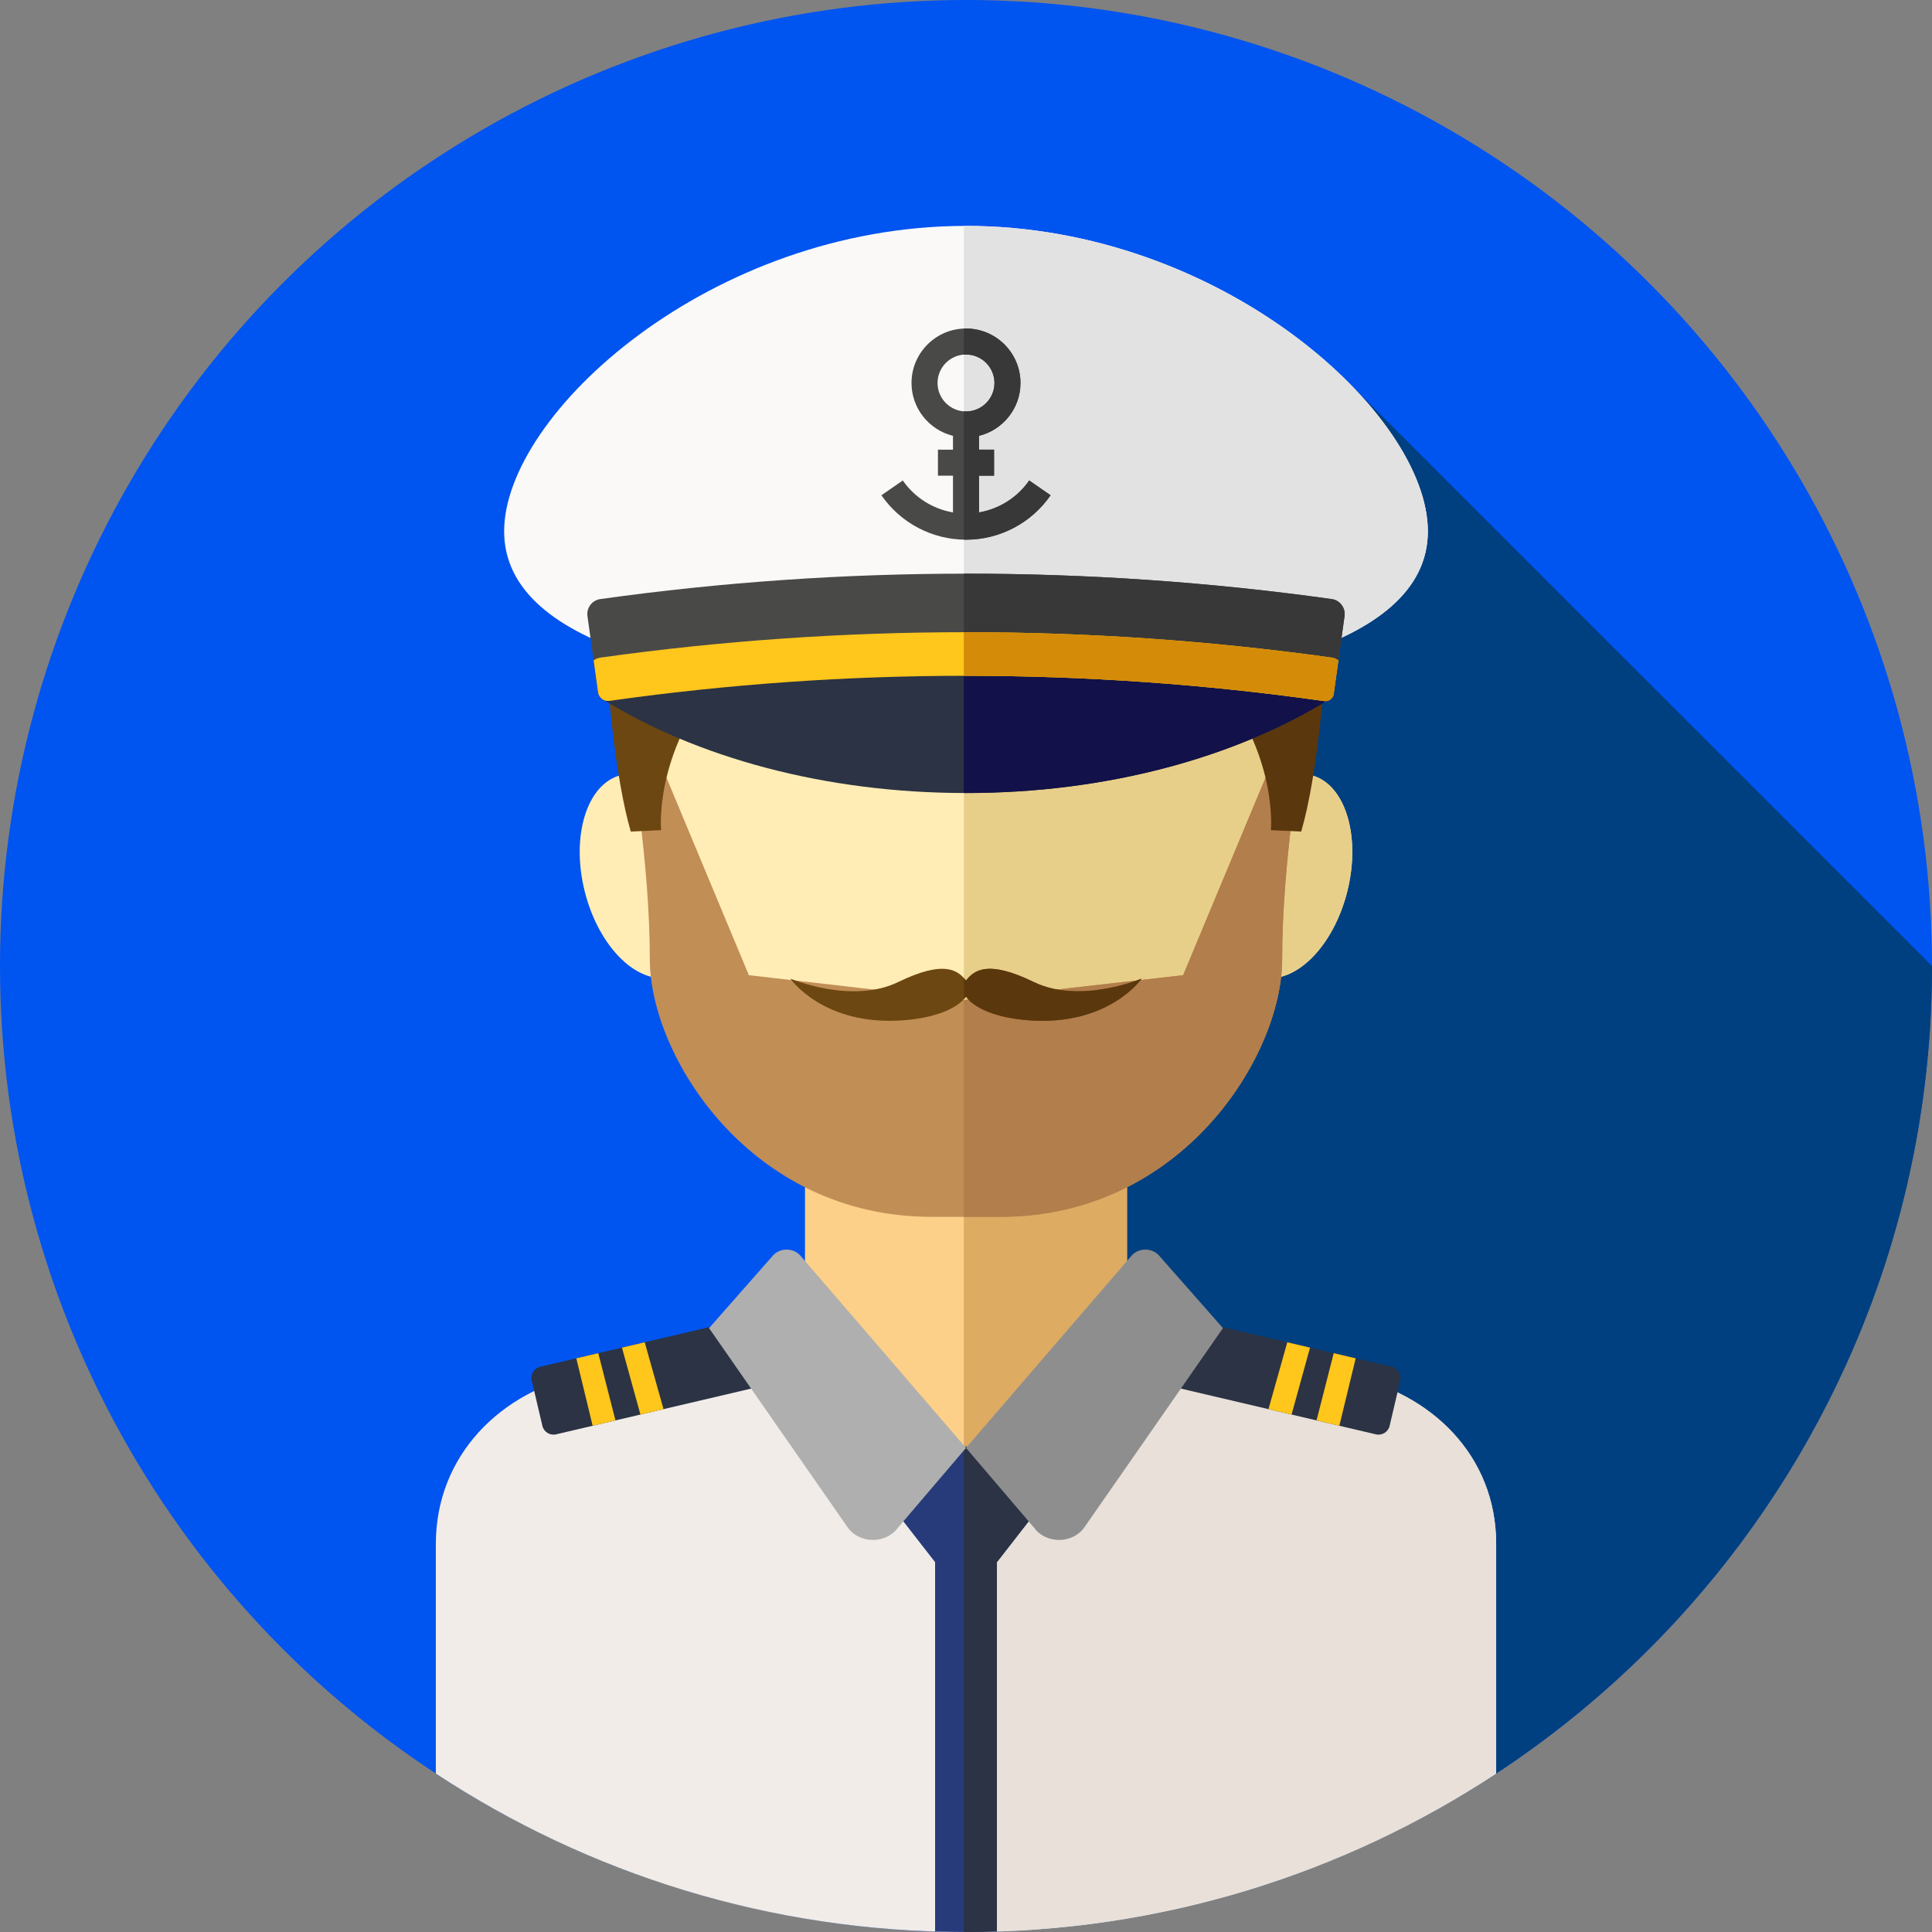 <?xml version="1.0" encoding="iso-8859-1"?>
<svg version="1.1" id="Layer_1" xmlns="http://www.w3.org/2000/svg" xmlns:xlink="http://www.w3.org/1999/xlink" x="0px" y="0px"
	 viewBox="0 0 512 512" style="enable-background:new 0 0 512 512;" xml:space="preserve">
<rect x="0" y="0" width="512" height="512" fill="#808080" stroke="none"/>
<circle style="fill:#0054f0;" old-style="fill:#273B7A;" cx="256" cy="256" r="256"/>
<path style="fill:#004080;" old-style="fill:#121149;" d="M248.567,235.313l50.626,273.041C420.006,487.822,511.998,382.664,512,256.003L356.357,100.361
	L248.567,235.313z"/>
<rect x="213.333" y="292.219" style="fill:#FCD088;" width="85.333" height="93.522"/>
<rect x="255.431" y="292.219" style="fill:#DDAB62;" width="43.236" height="93.522"/>
<path style="fill:#FFEDB5;" d="M347.531,205.44c0.459-4.244,0.698-8.428,0.698-12.509c0-53.974-41.293-97.728-92.229-97.728
	s-92.229,43.753-92.229,97.728c0,4.08,0.24,8.264,0.698,12.509c-8.945,2.326-13.202,16.087-9.506,30.817
	c3.708,14.776,14.014,24.921,23.018,22.661c0.821-0.205,1.586-0.538,2.326-0.927c16.667,33.452,44.351,60.594,75.693,60.594
	s59.027-27.139,75.693-60.594c0.74,0.39,1.505,0.722,2.326,0.927c9.004,2.26,19.309-7.885,23.018-22.661
	C360.732,221.527,356.476,207.763,347.531,205.44z"/>
<path style="fill:#E8CF89;" d="M347.531,205.44c0.459-4.244,0.698-8.428,0.698-12.509c0-53.974-41.293-97.728-92.229-97.728
	c-0.193,0-0.381,0.014-0.574,0.016v223.349c0.191,0.002,0.381,0.016,0.574,0.016c31.342,0,59.027-27.139,75.693-60.592
	c0.74,0.39,1.505,0.721,2.326,0.927c9.004,2.26,19.309-7.885,23.018-22.661C360.732,221.527,356.476,207.763,347.531,205.44z"/>
<path style="fill:#C18E56;" d="M198.459,258.439l-24.248-58.127h-6.992c0,0,4.994,28.47,4.994,53.943s26.472,68.22,74.671,68.22
	h18.23c48.199,0,74.671-42.746,74.671-68.22c0-25.472,4.994-53.943,4.994-53.943h-6.992l-24.248,58.127l-57.872,6.565
	L198.459,258.439z"/>
<path style="fill:#B27E4B;" d="M337.789,200.313l-24.248,58.127l-57.872,6.565l-0.243-0.028v57.499h9.688
	c48.199,0,74.671-42.746,74.671-68.22s4.996-53.943,4.996-53.943H337.789z"/>
<path style="fill:#6D4711;" d="M161.127,181.119c0,0,1.724,24.442,6.034,39.253l8.045-0.371c0,0-2.012-19.997,14.941-40.365
	S161.127,181.119,161.127,181.119z"/>
<path style="fill:#faf9f7;" old-style="fill:#FFFFFF;" d="M378.397,140.802c0,31.194-54.936,42.894-122.534,42.894s-122.261-11.7-122.261-42.894
	S188.402,59.864,256,59.864S378.397,109.608,378.397,140.802z"/>
<path style="fill:#E2E2E2;" d="M256,59.864c-0.193,0-0.381,0.012-0.574,0.014v123.816c0.147,0,0.291,0.002,0.438,0.002
	c67.598,0,122.533-11.702,122.533-42.894C378.397,109.608,323.6,59.864,256,59.864z"/>
<path style="fill:#5B370D;" d="M350.873,181.119c0,0-1.724,24.442-6.034,39.253l-8.045-0.371c0,0,2.012-19.997-14.941-40.365
	S350.873,181.119,350.873,181.119z"/>
<path style="fill:#2B3344;" d="M256,210.161c37.505,0,71.494-9.485,96.308-24.855c1.898-1.176,1.076-4.099-1.157-18.041H160.849
	c-2.232,13.941-3.055,16.865-1.157,18.041C184.508,200.676,218.495,210.161,256,210.161z"/>
<path style="fill:#121149;" d="M351.151,167.265h-95.725v42.887c0.193,0,0.381,0.009,0.574,0.009
	c37.505,0,71.494-9.485,96.308-24.855C354.206,184.13,353.383,181.207,351.151,167.265z"/>
<path style="fill:#6D4711;" d="M273.984,260.256c-12.045-5.847-15.736-3.277-17.984-0.398c-2.248-2.879-5.939-5.449-17.984,0.398
	c-12.317,5.98-28.562-0.912-28.562-0.912s8.675,12.622,29.915,11.047c9.099-0.674,14.686-3.463,16.631-6.296
	c1.945,2.832,7.532,5.622,16.631,6.296c21.242,1.574,29.915-11.047,29.915-11.047S286.303,266.237,273.984,260.256z"/>
<path style="fill:#5B370D;" d="M273.984,260.256c-12.045-5.847-15.736-3.277-17.984-0.398c-0.179-0.229-0.372-0.455-0.574-0.678
	v5.589c0.202-0.224,0.419-0.448,0.574-0.674c1.945,2.832,7.532,5.622,16.631,6.296c21.242,1.576,29.915-11.047,29.915-11.047
	S286.303,266.237,273.984,260.256z"/>
<path style="fill:#f1ece8;" old-style="fill:#E0E2E2;" d="M356.49,364.391l-43.946-12.235l-8.289-11.593c-1.488-2.17-4.299-2.988-6.718-1.953L256,384
	l-41.289-45.373c-2.4-1.046-5.206-0.26-6.713,1.881l-8.311,11.648l-44.247,11.804c-22.883,4.577-39.938,21.854-39.938,45.19v60.863
	C155.838,496.547,204.11,512,256,512s100.162-15.453,140.498-41.987V409.15C396.498,385.814,379.373,368.968,356.49,364.391z"/>
<path style="fill:#e8e0d9;" oldstyle="fill:#C1C1C1;" d="M356.49,364.391l-43.946-12.235l-8.289-11.593c-1.488-2.17-4.299-2.988-6.718-1.953L256,384
	l-0.574-0.629V511.99c0.191,0,0.381,0.01,0.574,0.01c51.89,0,100.162-15.453,140.498-41.987V409.15
	C396.498,385.814,379.373,368.968,356.49,364.391z"/>
<path style="fill:#273B7A;" d="M237.323,400.51l10.488,13.477v97.868c2.72,0.086,5.448,0.143,8.189,0.143
	c2.741,0,5.468-0.059,8.189-0.143v-97.868l10.488-13.477L256,383.281L237.323,400.51z"/>
<g>
	<path style="fill:#2B3344;" d="M256,383.281l-0.574,0.529V511.99c0.191,0,0.381,0.01,0.574,0.01c2.741,0,5.468-0.059,8.189-0.143
		v-97.868l10.488-13.477L256,383.281z"/>
	<path style="fill:#2B3344;" d="M147.372,380.114l52.996-12.431c1.626-0.381,2.636-2.008,2.253-3.636l-2.819-12.012
		c-0.381-1.626-2.008-2.636-3.636-2.253l-52.996,12.431c-1.626,0.381-2.636,2.008-2.253,3.636l2.819,12.012
		C144.119,379.487,145.746,380.495,147.372,380.114z"/>
</g>
<g>
	<polygon style="fill:#FFC61B;" points="152.728,359.972 157.058,377.842 163.107,376.423 158.551,358.605 	"/>
	<polygon style="fill:#FFC61B;" points="164.826,357.133 169.72,374.872 175.842,373.436 170.861,355.718 	"/>
</g>
<path style="fill:#2B3344;" d="M364.628,380.114l-52.996-12.431c-1.626-0.381-2.636-2.008-2.253-3.636l2.819-12.012
	c0.381-1.626,2.008-2.636,3.636-2.253l52.996,12.431c1.626,0.381,2.636,2.008,2.253,3.636l-2.819,12.012
	C367.881,379.487,366.254,380.495,364.628,380.114z"/>
<g>
	<polygon style="fill:#FFC61B;" points="359.272,359.972 354.942,377.842 348.893,376.423 353.449,358.605 	"/>
	<polygon style="fill:#FFC61B;" points="347.174,357.133 342.28,374.872 336.158,373.436 341.139,355.718 	"/>
</g>
<path style="fill:#AFAFAF;" d="M256,383.712l-43.973-51.053c-1.872-2.007-5.26-2.003-7.127,0.007l-16.994,19.299l36.664,52.707
	c3.053,4.472,10.119,4.596,13.357,0.233L256,383.712z"/>
<path style="fill:#8E8E8E;" d="M256,383.712l43.973-51.053c1.872-2.007,5.26-2.003,7.127,0.007l16.994,19.297L287.43,404.67
	c-3.053,4.472-10.119,4.596-13.357,0.233L256,383.712z"/>
<path style="fill:#494948;" d="M350.899,185.792c-62.828-8.919-126.561-8.938-189.392-0.057c-1.46,0.207-2.808-0.805-3.013-2.265
	c-0.938-6.728-1.874-13.455-2.812-20.183c-0.305-2.189,1.221-4.224,3.41-4.529c64.307-8.975,129.508-8.975,193.815,0
	c2.189,0.305,3.715,2.339,3.41,4.529c-0.957,6.863-1.912,13.726-2.869,20.589C353.278,185.11,352.135,185.966,350.899,185.792z"/>
<path style="fill:#383838;" d="M352.908,158.756c-32.342-4.513-64.914-6.753-97.482-6.727v27.064
	c31.899-0.028,63.802,2.201,95.472,6.697c1.236,0.176,2.379-0.681,2.551-1.919c0.957-6.863,1.912-13.726,2.869-20.589
	C356.624,161.096,355.097,159.061,352.908,158.756z"/>
<path style="fill:#FFC61B;" d="M159.094,174.271c-0.669,0.093-1.265,0.364-1.777,0.734c0.393,2.82,0.786,5.642,1.179,8.463
	c0.203,1.46,1.552,2.472,3.013,2.265c62.831-8.882,126.564-8.863,189.392,0.057c1.236,0.176,2.379-0.681,2.551-1.919
	c0.412-2.956,0.824-5.911,1.236-8.868c-0.512-0.372-1.108-0.641-1.777-0.734C288.603,165.297,223.399,165.297,159.094,174.271z"/>
<path style="fill:#D48B07;" d="M352.908,174.271c-32.342-4.513-64.914-6.753-97.482-6.727v11.548
	c31.899-0.028,63.802,2.201,95.472,6.697c1.236,0.176,2.379-0.681,2.551-1.919c0.412-2.956,0.824-5.911,1.236-8.868
	C354.173,174.633,353.578,174.364,352.908,174.271z"/>
<path style="fill:#494948;" d="M272.748,127.331c-3.144,4.546-7.963,7.546-13.3,8.468v-9.738h3.987v-6.896h-3.987V115.5
	c6.299-1.552,10.99-7.234,10.99-14.005c0-7.961-6.477-14.438-14.438-14.438s-14.438,6.477-14.438,14.438
	c0,6.771,4.691,12.452,10.99,14.005v3.665h-3.987v6.896h3.987v9.738c-5.335-0.922-10.156-3.922-13.3-8.468l-5.67,3.922
	c5.098,7.371,13.477,11.773,22.418,11.773s17.32-4.401,22.418-11.773L272.748,127.331z M248.458,101.495
	c0-4.158,3.384-7.542,7.542-7.542c4.158,0,7.542,3.384,7.542,7.542s-3.384,7.542-7.542,7.542
	C251.842,109.037,248.458,105.653,248.458,101.495z"/>
<path style="fill:#383838;" d="M272.748,127.331c-3.144,4.546-7.963,7.546-13.3,8.468v-9.738h3.987v-6.896h-3.987V115.5
	c6.299-1.552,10.99-7.234,10.99-14.005c0-7.961-6.477-14.438-14.438-14.438c-0.193,0-0.383,0.021-0.574,0.029v6.925
	c0.193-0.016,0.378-0.059,0.574-0.059c4.158,0,7.542,3.384,7.542,7.542s-3.384,7.542-7.542,7.542c-0.197,0-0.381-0.043-0.574-0.059
	v34.03c0.191,0.003,0.381,0.017,0.574,0.017c8.94,0,17.32-4.401,22.418-11.773L272.748,127.331z"/>
</svg>
